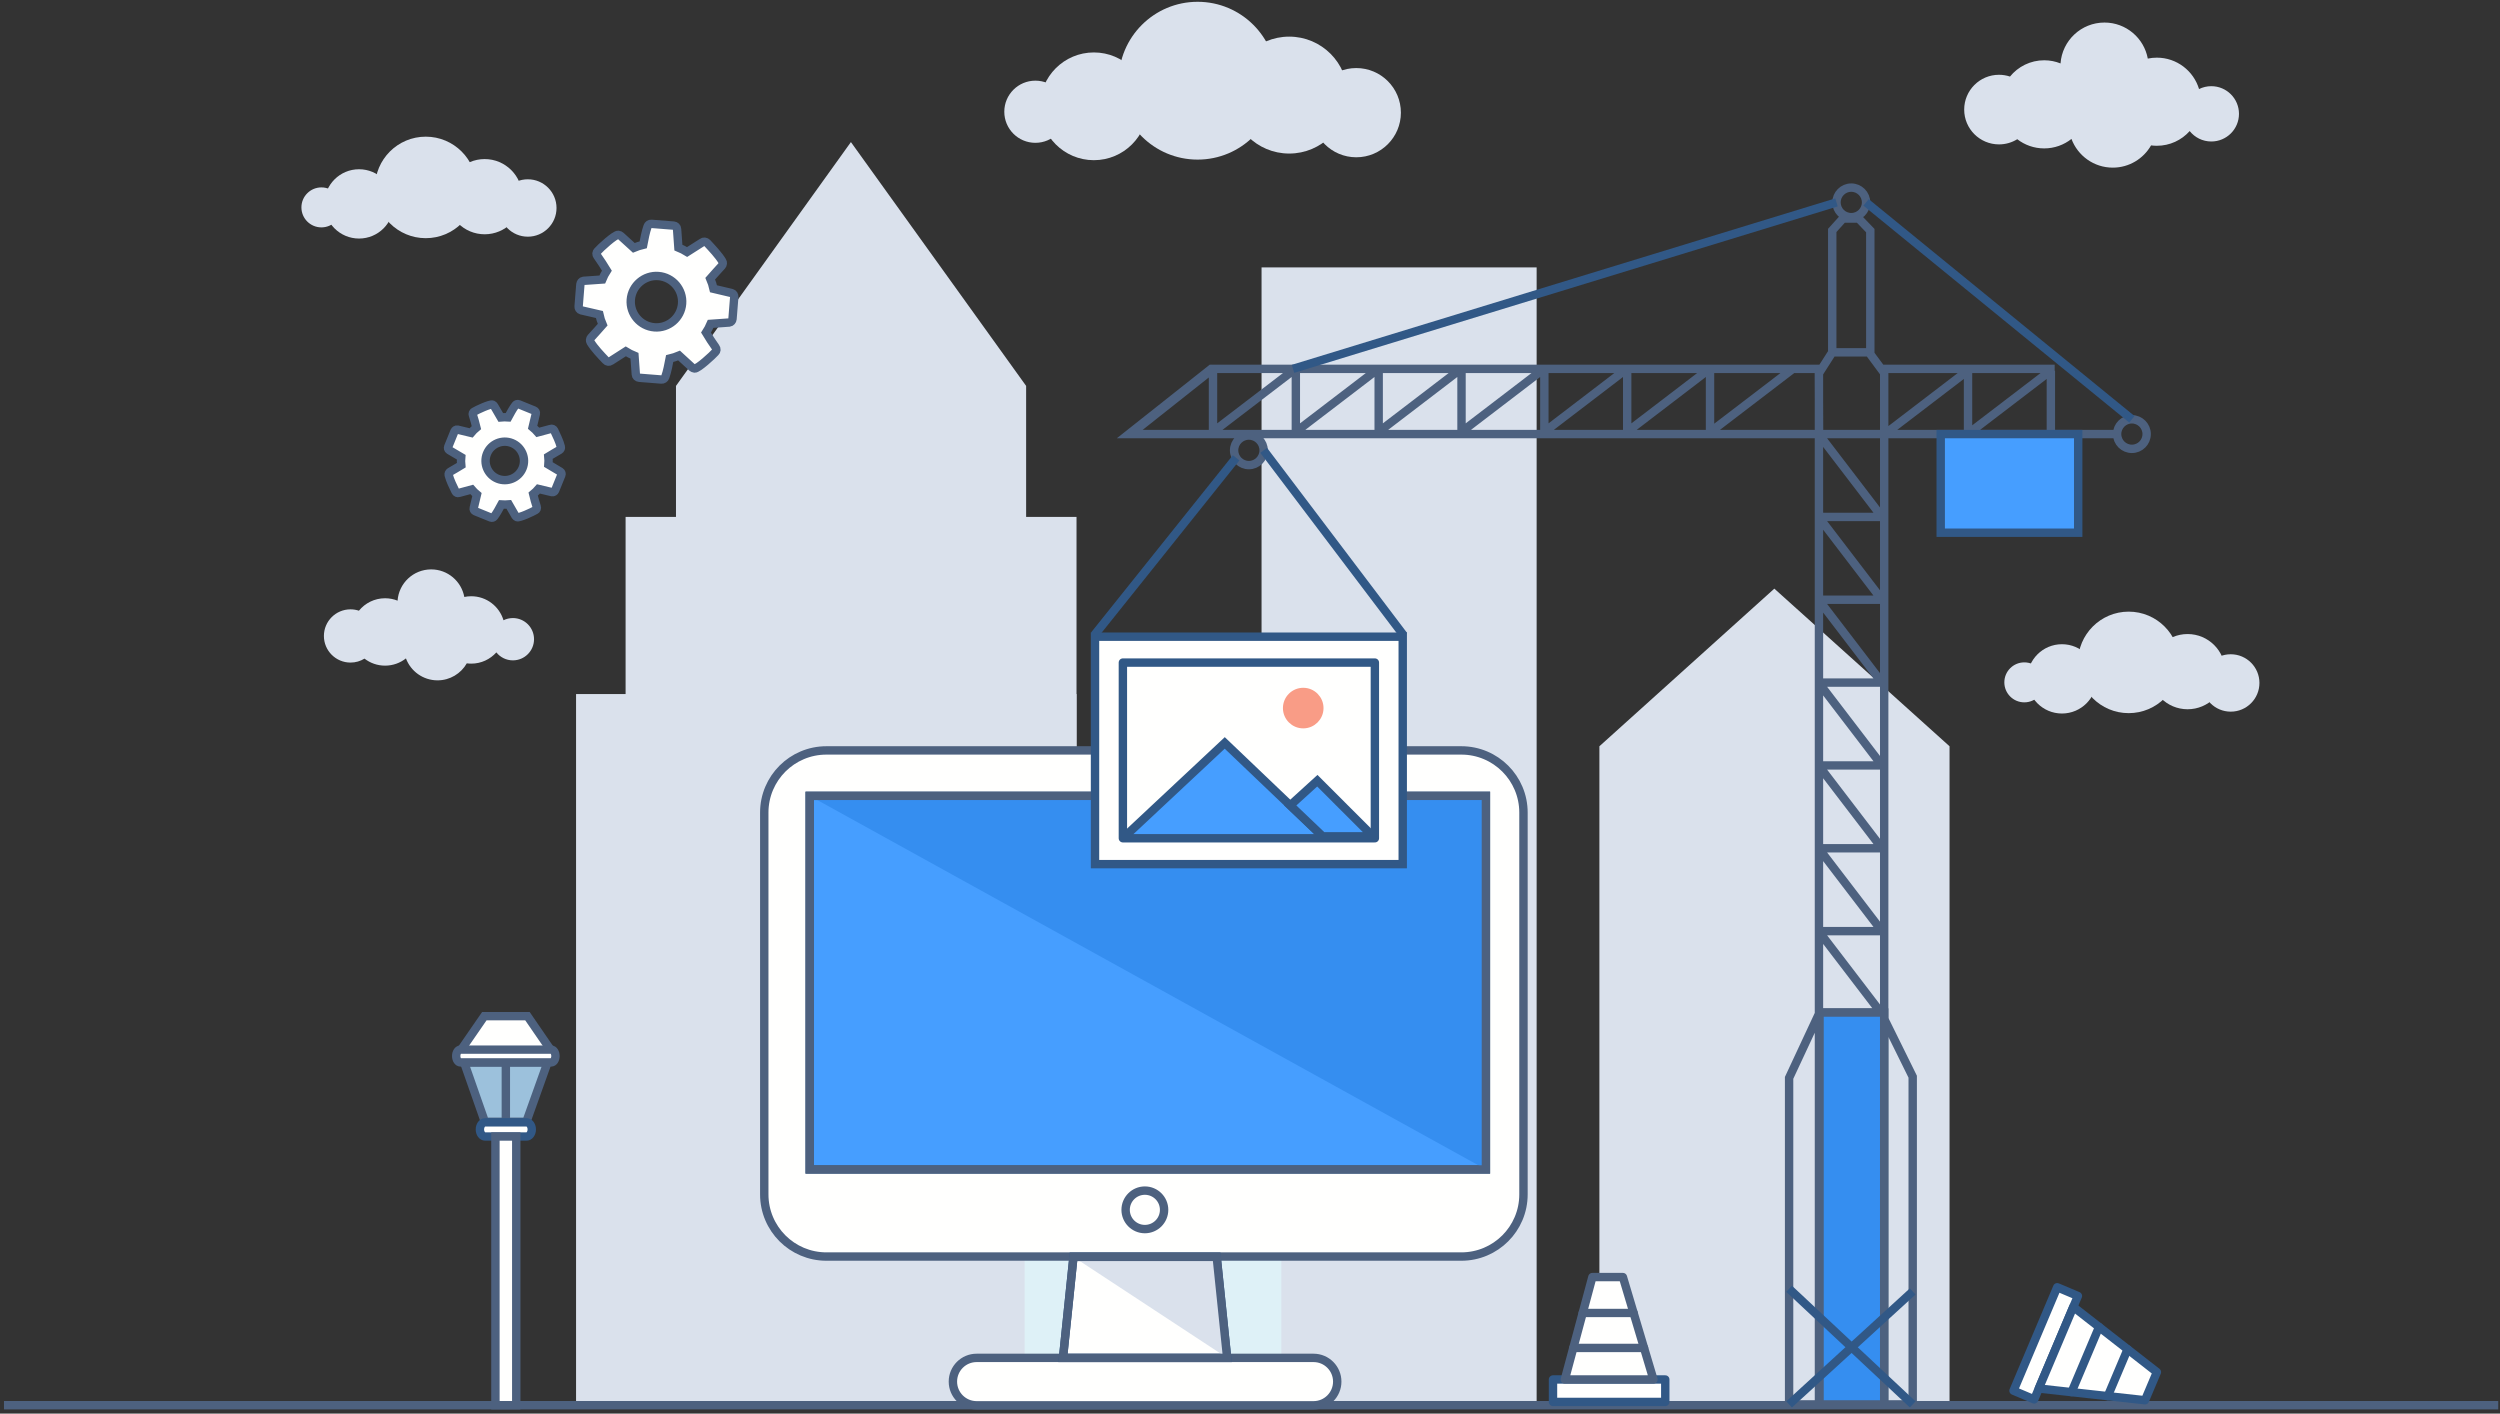 <?xml version="1.0" encoding="UTF-8"?>
<svg width="596px" height="337px" viewBox="0 0 596 337" version="1.1" xmlns="http://www.w3.org/2000/svg" xmlns:xlink="http://www.w3.org/1999/xlink">
    <rect x="0" y="0" width="596" height="337" fill="#333333" stroke="none"/>
    <title>224750-P1DCPD-202</title>
    <g id="Page-1" stroke="none" stroke-width="1" fill="none" fill-rule="evenodd">
        <g id="Coming-soon-page" transform="translate(-415, -173)">
            <g id="224750-P1DCPD-202" transform="translate(415, 173)">
                <polygon id="Fill-4" fill="#DAE1EC" points="149.142 335 256.642 335 256.642 123.232 149.142 123.232"></polygon>
                <polygon id="Fill-5" fill="#DAE1EC" points="137.333 335 256.642 335 256.642 165.464 137.333 165.464"></polygon>
                <polygon id="Fill-6" fill="#DAE1EC" points="300.755 335 366.333 335 366.333 63.75 300.755 63.75"></polygon>
                <polyline id="Fill-7" fill="#DAE1EC" points="244.629 335 161.154 335 161.154 92 202.858 33.87 244.629 92 244.629 335"></polyline>
                <polyline id="Fill-8" fill="#DAE1EC" points="464.771 335 381.296 335 381.296 177.91 423 140.331 464.771 177.91 464.771 335"></polyline>
                <path d="M527.178,20.546 C526.127,20.546 525.136,20.793 524.254,21.23 C522.956,16.901 518.943,13.745 514.191,13.745 C513.452,13.745 512.731,13.822 512.034,13.968 C511.136,9.079 506.855,5.374 501.707,5.374 C496.16,5.374 491.62,9.673 491.232,15.122 C490.026,14.639 488.712,14.371 487.333,14.371 C484.043,14.371 481.108,15.885 479.182,18.252 C478.358,17.978 477.478,17.828 476.561,17.828 C471.978,17.828 468.263,21.543 468.263,26.126 C468.263,30.709 471.978,34.424 476.561,34.424 C478.159,34.424 479.65,33.972 480.916,33.189 C482.691,34.562 484.916,35.38 487.333,35.38 C489.79,35.38 492.049,34.534 493.839,33.119 C495.325,37.117 499.173,39.965 503.688,39.965 C507.595,39.965 511.003,37.828 512.813,34.661 C513.264,34.719 513.724,34.753 514.191,34.753 C517.304,34.753 520.099,33.399 522.022,31.248 C523.231,32.762 525.091,33.733 527.178,33.733 C530.82,33.733 533.773,30.782 533.773,27.139 C533.773,23.498 530.82,20.546 527.178,20.546" id="Fill-9" fill="#DAE1EC"></path>
                <path d="M122.271,147.346 C121.467,147.346 120.709,147.535 120.034,147.869 C119.042,144.558 115.974,142.145 112.34,142.145 C111.775,142.145 111.223,142.204 110.69,142.316 C110.003,138.577 106.729,135.744 102.793,135.744 C98.551,135.744 95.079,139.032 94.782,143.198 C93.86,142.829 92.855,142.624 91.801,142.624 C89.285,142.624 87.04,143.782 85.568,145.592 C84.937,145.383 84.264,145.267 83.564,145.267 C80.059,145.267 77.218,148.108 77.218,151.613 C77.218,155.118 80.059,157.959 83.564,157.959 C84.786,157.959 85.926,157.613 86.894,157.014 C88.251,158.064 89.953,158.69 91.801,158.69 C93.68,158.69 95.408,158.043 96.776,156.961 C97.912,160.018 100.855,162.196 104.307,162.196 C107.296,162.196 109.902,160.562 111.285,158.14 C111.631,158.185 111.982,158.211 112.34,158.211 C114.72,158.211 116.858,157.175 118.328,155.53 C119.253,156.688 120.674,157.431 122.271,157.431 C125.056,157.431 127.314,155.174 127.314,152.388 C127.314,149.604 125.056,147.346 122.271,147.346" id="Fill-10" fill="#DAE1EC"></path>
                <path d="M304.322,19.239 C304.322,29.628 295.9,38.049 285.512,38.049 C275.123,38.049 266.701,29.628 266.701,19.239 C266.701,8.85 275.123,0.428 285.512,0.428 C295.9,0.428 304.322,8.85 304.322,19.239" id="Fill-11" fill="#DAE1EC"></path>
                <path d="M321.283,22.669 C321.283,30.367 315.043,36.607 307.345,36.607 C299.648,36.607 293.408,30.367 293.408,22.669 C293.408,14.972 299.648,8.732 307.345,8.732 C315.043,8.732 321.283,14.972 321.283,22.669" id="Fill-12" fill="#DAE1EC"></path>
                <path d="M273.623,25.344 C273.623,32.437 267.873,38.188 260.78,38.188 C253.687,38.188 247.936,32.437 247.936,25.344 C247.936,18.251 253.687,12.501 260.78,12.501 C267.873,12.501 273.623,18.251 273.623,25.344" id="Fill-13" fill="#DAE1EC"></path>
                <path d="M333.973,26.86 C333.973,32.734 329.212,37.496 323.338,37.496 C317.464,37.496 312.702,32.734 312.702,26.86 C312.702,20.986 317.464,16.225 323.338,16.225 C329.212,16.225 333.973,20.986 333.973,26.86" id="Fill-14" fill="#DAE1EC"></path>
                <path d="M254.243,26.639 C254.243,30.731 250.926,34.049 246.834,34.049 C242.741,34.049 239.424,30.731 239.424,26.639 C239.424,22.547 242.741,19.229 246.834,19.229 C250.926,19.229 254.243,22.547 254.243,26.639" id="Fill-15" fill="#DAE1EC"></path>
                <path d="M113.602,44.682 C113.602,51.364 108.185,56.781 101.502,56.781 C94.82,56.781 89.403,51.364 89.403,44.682 C89.403,38 94.82,32.582 101.502,32.582 C108.185,32.582 113.602,38 113.602,44.682" id="Fill-16" fill="#DAE1EC"></path>
                <path d="M124.511,46.888 C124.511,51.84 120.498,55.854 115.546,55.854 C110.595,55.854 106.581,51.84 106.581,46.888 C106.581,41.937 110.595,37.923 115.546,37.923 C120.498,37.923 124.511,41.937 124.511,46.888" id="Fill-17" fill="#DAE1EC"></path>
                <path d="M93.855,48.609 C93.855,53.172 90.157,56.87 85.594,56.87 C81.032,56.87 77.333,53.172 77.333,48.609 C77.333,44.047 81.032,40.348 85.594,40.348 C90.157,40.348 93.855,44.047 93.855,48.609" id="Fill-18" fill="#DAE1EC"></path>
                <path d="M132.674,49.584 C132.674,53.362 129.611,56.425 125.833,56.425 C122.055,56.425 118.992,53.362 118.992,49.584 C118.992,45.806 122.055,42.743 125.833,42.743 C129.611,42.743 132.674,45.806 132.674,49.584" id="Fill-19" fill="#DAE1EC"></path>
                <path d="M81.39,49.442 C81.39,52.074 79.256,54.208 76.624,54.208 C73.992,54.208 71.858,52.074 71.858,49.442 C71.858,46.81 73.992,44.676 76.624,44.676 C79.256,44.676 81.39,46.81 81.39,49.442" id="Fill-20" fill="#DAE1EC"></path>
                <path d="M519.578,157.915 C519.578,164.597 514.161,170.014 507.478,170.014 C500.796,170.014 495.379,164.597 495.379,157.915 C495.379,151.232 500.796,145.815 507.478,145.815 C514.161,145.815 519.578,151.232 519.578,157.915" id="Fill-21" fill="#DAE1EC"></path>
                <path d="M530.488,160.121 C530.488,165.073 526.474,169.087 521.523,169.087 C516.571,169.087 512.558,165.073 512.558,160.121 C512.558,155.17 516.571,151.156 521.523,151.156 C526.474,151.156 530.488,155.17 530.488,160.121" id="Fill-22" fill="#DAE1EC"></path>
                <path d="M499.832,161.842 C499.832,166.404 496.133,170.103 491.57,170.103 C487.008,170.103 483.309,166.404 483.309,161.842 C483.309,157.28 487.008,153.581 491.57,153.581 C496.133,153.581 499.832,157.28 499.832,161.842" id="Fill-23" fill="#DAE1EC"></path>
                <path d="M538.65,162.817 C538.65,166.595 535.587,169.658 531.809,169.658 C528.031,169.658 524.968,166.595 524.968,162.817 C524.968,159.039 528.031,155.976 531.809,155.976 C535.587,155.976 538.65,159.039 538.65,162.817" id="Fill-24" fill="#DAE1EC"></path>
                <path d="M487.366,162.675 C487.366,165.307 485.232,167.441 482.6,167.441 C479.968,167.441 477.834,165.307 477.834,162.675 C477.834,160.043 479.968,157.909 482.6,157.909 C485.232,157.909 487.366,160.043 487.366,162.675" id="Fill-25" fill="#DAE1EC"></path>
                <polyline id="Fill-26" fill="#9CC1DC" points="110.645 253.278 130.539 253.278 125.475 267.436 115.606 267.436 110.645 253.278"></polyline>
                <polygon id="Stroke-27" stroke="#4D617F" stroke-width="2" points="110.645 253.278 130.539 253.278 125.475 267.436 115.606 267.436"></polygon>
                <polyline id="Fill-28" fill="#FFFFFE" points="109.935 250.263 115.464 242.254 125.747 242.254 131.25 250.263"></polyline>
                <polyline id="Stroke-29" stroke="#4D617F" stroke-width="2" points="109.935 250.263 115.464 242.254 125.747 242.254 131.25 250.263"></polyline>
                <line x1="120.592" y1="253.278" x2="120.592" y2="267.436" id="Fill-30" fill="#FFFFFE"></line>
                <line x1="120.592" y1="253.278" x2="120.592" y2="267.436" id="Stroke-31" stroke="#4D617F" stroke-width="2"></line>
                <path d="M132.425,251.755 C132.425,252.596 131.974,253.278 131.418,253.278 L109.767,253.278 C109.21,253.278 108.759,252.596 108.759,251.755 C108.759,250.914 109.21,250.232 109.767,250.232 L131.418,250.232 C131.974,250.232 132.425,250.914 132.425,251.755" id="Fill-32" fill="#FFFFFE"></path>
                <path d="M132.425,251.755 C132.425,252.596 131.974,253.278 131.418,253.278 L109.767,253.278 C109.21,253.278 108.759,252.596 108.759,251.755 C108.759,250.914 109.21,250.232 109.767,250.232 L131.418,250.232 C131.974,250.232 132.425,250.914 132.425,251.755 Z" id="Stroke-33" stroke="#4D617F" stroke-width="2"></path>
                <path d="M126.776,269.252 C126.776,270.186 126.215,270.942 125.523,270.942 L115.661,270.942 C114.969,270.942 114.409,270.186 114.409,269.252 C114.409,268.319 114.969,267.563 115.661,267.563 L125.523,267.563 C126.215,267.563 126.776,268.319 126.776,269.252" id="Fill-34" fill="#FFFFFE"></path>
                <path d="M126.776,269.252 C126.776,270.186 126.215,270.942 125.523,270.942 L115.661,270.942 C114.969,270.942 114.409,270.186 114.409,269.252 C114.409,268.319 114.969,267.563 115.661,267.563 L125.523,267.563 C126.215,267.563 126.776,268.319 126.776,269.252 Z" id="Stroke-35" stroke="#315886" stroke-width="2"></path>
                <polygon id="Fill-36" fill="#FFFFFE" points="118.109 335 123.075 335 123.075 270.942 118.109 270.942"></polygon>
                <polygon id="Stroke-37" stroke="#4D617F" stroke-width="2" points="118.109 335 123.075 335 123.075 270.942 118.109 270.942"></polygon>
                <path d="M156.983,65.806 C153.615,65.538 150.649,68.067 150.381,71.435 C150.113,74.802 152.641,77.768 156.009,78.037 C159.376,78.305 162.343,75.776 162.611,72.409 C162.879,69.041 160.35,66.075 156.983,65.806 Z M174.626,76.081 C174.597,76.44 174.277,76.849 173.889,76.888 L169.416,77.205 C169.094,77.95 168.748,78.644 168.31,79.304 C169.032,80.538 169.808,81.659 170.603,82.805 C170.736,82.984 170.814,83.203 170.796,83.42 C170.779,83.635 170.693,83.797 170.536,83.953 C169.905,84.673 166.4,87.927 165.585,87.862 C165.373,87.845 165.165,87.73 164.983,87.596 L161.89,84.757 C161.172,85.057 160.406,85.311 159.645,85.489 C159.362,86.931 159.096,88.473 158.596,89.877 C158.474,90.253 158.117,90.512 157.685,90.478 L152.385,90.056 C151.953,90.021 151.595,89.681 151.582,89.27 L151.263,84.822 C150.54,84.526 149.846,84.18 149.182,83.766 L145.61,86.054 C145.432,86.187 145.21,86.239 144.998,86.222 C144.782,86.205 144.574,86.09 144.42,85.91 C143.247,84.667 141.69,83.05 140.797,81.584 C140.692,81.408 140.658,81.216 140.674,81.021 C140.691,80.805 140.777,80.644 140.909,80.486 C141.808,79.454 142.776,78.476 143.677,77.416 C143.334,76.621 143.062,75.803 142.887,74.973 L138.568,73.977 C138.166,73.875 137.911,73.469 137.943,73.065 L138.365,67.762 C138.394,67.403 138.714,66.994 139.078,66.953 L143.575,66.638 C143.876,65.891 144.243,65.199 144.683,64.515 C143.96,63.305 143.185,62.16 142.39,61.014 C142.257,60.835 142.178,60.64 142.195,60.423 C142.212,60.208 142.32,60.048 142.455,59.891 C143.089,59.149 146.591,55.916 147.406,55.981 C147.618,55.998 147.827,56.113 148.007,56.267 L151.101,59.086 C151.819,58.786 152.586,58.531 153.346,58.354 C153.629,56.911 153.896,55.37 154.393,53.965 C154.518,53.59 154.875,53.331 155.306,53.365 L160.607,53.787 C161.038,53.822 161.397,54.162 161.408,54.573 L161.728,59.021 C162.451,59.317 163.145,59.664 163.81,60.077 L167.405,57.791 C167.56,57.657 167.781,57.604 167.994,57.621 C168.209,57.638 168.418,57.753 168.574,57.905 C169.744,59.176 171.302,60.793 172.192,62.28 C172.299,62.435 172.333,62.628 172.317,62.822 C172.3,63.038 172.214,63.2 172.082,63.357 C171.183,64.39 170.215,65.367 169.315,66.427 C169.657,67.222 169.929,68.04 170.106,68.849 L174.424,69.866 C174.825,69.968 175.08,70.374 175.048,70.778 L174.626,76.081 L174.626,76.081 Z" id="Fill-38" fill="#FFFFFE"></path>
                <path d="M156.983,65.806 C153.615,65.538 150.649,68.067 150.381,71.435 C150.113,74.802 152.641,77.768 156.009,78.037 C159.376,78.305 162.343,75.776 162.611,72.409 C162.879,69.041 160.35,66.075 156.983,65.806 Z M174.626,76.081 C174.597,76.44 174.277,76.849 173.889,76.888 L169.416,77.205 C169.094,77.95 168.748,78.644 168.31,79.304 C169.032,80.538 169.808,81.659 170.603,82.805 C170.736,82.984 170.814,83.203 170.796,83.42 C170.779,83.635 170.693,83.797 170.536,83.953 C169.905,84.673 166.4,87.927 165.585,87.862 C165.373,87.845 165.165,87.73 164.983,87.596 L161.89,84.757 C161.172,85.057 160.406,85.311 159.645,85.489 C159.362,86.931 159.096,88.473 158.596,89.877 C158.474,90.253 158.117,90.512 157.685,90.478 L152.385,90.056 C151.953,90.021 151.595,89.681 151.582,89.27 L151.263,84.822 C150.54,84.526 149.846,84.18 149.182,83.766 L145.61,86.054 C145.432,86.187 145.21,86.239 144.998,86.222 C144.782,86.205 144.574,86.09 144.42,85.91 C143.247,84.667 141.69,83.05 140.797,81.584 C140.692,81.408 140.658,81.216 140.674,81.021 C140.691,80.805 140.777,80.644 140.909,80.486 C141.808,79.454 142.776,78.476 143.677,77.416 C143.334,76.621 143.062,75.803 142.887,74.973 L138.568,73.977 C138.166,73.875 137.911,73.469 137.943,73.065 L138.365,67.762 C138.394,67.403 138.714,66.994 139.078,66.953 L143.575,66.638 C143.876,65.891 144.243,65.199 144.683,64.515 C143.96,63.305 143.185,62.16 142.39,61.014 C142.257,60.835 142.178,60.64 142.195,60.423 C142.212,60.208 142.32,60.048 142.455,59.891 C143.089,59.149 146.591,55.916 147.406,55.981 C147.618,55.998 147.827,56.113 148.007,56.267 L151.101,59.086 C151.819,58.786 152.586,58.531 153.346,58.354 C153.629,56.911 153.896,55.37 154.393,53.965 C154.518,53.59 154.875,53.331 155.306,53.365 L160.607,53.787 C161.038,53.822 161.397,54.162 161.408,54.573 L161.728,59.021 C162.451,59.317 163.145,59.664 163.81,60.077 L167.405,57.791 C167.56,57.657 167.781,57.604 167.994,57.621 C168.209,57.638 168.418,57.753 168.574,57.905 C169.744,59.176 171.302,60.793 172.192,62.28 C172.299,62.435 172.333,62.628 172.317,62.822 C172.3,63.038 172.214,63.2 172.082,63.357 C171.183,64.39 170.215,65.367 169.315,66.427 C169.657,67.222 169.929,68.04 170.106,68.849 L174.424,69.866 C174.825,69.968 175.08,70.374 175.048,70.778 L174.626,76.081 Z" id="Stroke-39" stroke="#4D617F" stroke-width="2"></path>
                <path d="M122.064,105.628 C119.722,104.679 117.037,105.815 116.088,108.157 C115.14,110.498 116.276,113.183 118.617,114.131 C120.959,115.08 123.643,113.944 124.592,111.603 C125.541,109.261 124.405,106.577 122.064,105.628 Z M132.335,116.925 C132.234,117.175 131.914,117.394 131.628,117.335 L128.367,116.554 C127.97,117.013 127.566,117.431 127.106,117.802 C127.343,118.846 127.645,119.819 127.954,120.816 C128.008,120.973 128.014,121.147 127.953,121.297 C127.893,121.447 127.794,121.543 127.648,121.619 C127.035,121.991 123.804,123.523 123.237,123.293 C123.09,123.233 122.967,123.105 122.867,122.968 L121.3,120.248 C120.721,120.3 120.117,120.309 119.534,120.265 C119.008,121.23 118.471,122.269 117.799,123.159 C117.627,123.399 117.314,123.503 117.014,123.382 L113.329,121.888 C113.029,121.767 112.85,121.443 112.933,121.147 L113.706,117.903 C113.257,117.53 112.84,117.126 112.459,116.682 L109.397,117.51 C109.24,117.565 109.07,117.552 108.923,117.492 C108.773,117.432 108.65,117.303 108.581,117.14 C108.024,115.989 107.277,114.486 106.97,113.24 C106.935,113.09 106.954,112.946 107.009,112.81 C107.07,112.66 107.168,112.564 107.297,112.481 C108.171,111.947 109.081,111.468 109.962,110.914 C109.896,110.27 109.886,109.626 109.948,108.994 L107.092,107.313 C106.828,107.149 106.737,106.803 106.851,106.522 L108.345,102.834 C108.446,102.585 108.767,102.365 109.036,102.418 L112.314,103.205 C112.697,102.74 113.114,102.328 113.582,101.94 C113.338,100.914 113.043,99.923 112.734,98.927 C112.679,98.769 112.667,98.612 112.727,98.462 C112.788,98.312 112.901,98.222 113.033,98.14 C113.651,97.754 116.877,96.236 117.443,96.466 C117.591,96.526 117.714,96.654 117.808,96.805 L119.38,99.512 C119.96,99.459 120.564,99.45 121.146,99.494 C121.673,98.529 122.21,97.49 122.88,96.6 C123.054,96.36 123.367,96.256 123.667,96.377 L127.352,97.871 C127.652,97.992 127.831,98.316 127.747,98.611 L126.974,101.856 C127.423,102.23 127.841,102.633 128.222,103.078 L131.3,102.256 C131.441,102.195 131.61,102.207 131.758,102.267 C131.908,102.327 132.031,102.456 132.108,102.6 C132.657,103.77 133.404,105.273 133.705,106.534 C133.746,106.669 133.727,106.814 133.672,106.949 C133.611,107.099 133.513,107.195 133.384,107.278 C132.51,107.812 131.6,108.292 130.719,108.845 C130.785,109.489 130.795,110.133 130.739,110.75 L133.589,112.447 C133.853,112.61 133.944,112.957 133.83,113.237 L132.335,116.925 L132.335,116.925 Z" id="Fill-40" fill="#FFFFFE"></path>
                <path d="M122.064,105.628 C119.722,104.679 117.037,105.815 116.088,108.157 C115.14,110.498 116.276,113.183 118.617,114.131 C120.959,115.08 123.643,113.944 124.592,111.603 C125.541,109.261 124.405,106.577 122.064,105.628 Z M132.335,116.925 C132.234,117.175 131.914,117.394 131.628,117.335 L128.367,116.554 C127.97,117.013 127.566,117.431 127.106,117.802 C127.343,118.846 127.645,119.819 127.954,120.816 C128.008,120.973 128.014,121.147 127.953,121.297 C127.893,121.447 127.794,121.543 127.648,121.619 C127.035,121.991 123.804,123.523 123.237,123.293 C123.09,123.233 122.967,123.105 122.867,122.968 L121.3,120.248 C120.721,120.3 120.117,120.309 119.534,120.265 C119.008,121.23 118.471,122.269 117.799,123.159 C117.627,123.399 117.314,123.503 117.014,123.382 L113.329,121.888 C113.029,121.767 112.85,121.443 112.933,121.147 L113.706,117.903 C113.257,117.53 112.84,117.126 112.459,116.682 L109.397,117.51 C109.24,117.565 109.07,117.552 108.923,117.492 C108.773,117.432 108.65,117.303 108.581,117.14 C108.024,115.989 107.277,114.486 106.97,113.24 C106.935,113.09 106.954,112.946 107.009,112.81 C107.07,112.66 107.168,112.564 107.297,112.481 C108.171,111.947 109.081,111.468 109.962,110.914 C109.896,110.27 109.886,109.626 109.948,108.994 L107.092,107.313 C106.828,107.149 106.737,106.803 106.851,106.522 L108.345,102.834 C108.446,102.585 108.767,102.365 109.036,102.418 L112.314,103.205 C112.697,102.74 113.114,102.328 113.582,101.94 C113.338,100.914 113.043,99.923 112.734,98.927 C112.679,98.769 112.667,98.612 112.727,98.462 C112.788,98.312 112.901,98.222 113.033,98.14 C113.651,97.754 116.877,96.236 117.443,96.466 C117.591,96.526 117.714,96.654 117.808,96.805 L119.38,99.512 C119.96,99.459 120.564,99.45 121.146,99.494 C121.673,98.529 122.21,97.49 122.88,96.6 C123.054,96.36 123.367,96.256 123.667,96.377 L127.352,97.871 C127.652,97.992 127.831,98.316 127.747,98.611 L126.974,101.856 C127.423,102.23 127.841,102.633 128.222,103.078 L131.3,102.256 C131.441,102.195 131.61,102.207 131.758,102.267 C131.908,102.327 132.031,102.456 132.108,102.6 C132.657,103.77 133.404,105.273 133.705,106.534 C133.746,106.669 133.727,106.814 133.672,106.949 C133.611,107.099 133.513,107.195 133.384,107.278 C132.51,107.812 131.6,108.292 130.719,108.845 C130.785,109.489 130.795,110.133 130.739,110.75 L133.589,112.447 C133.853,112.61 133.944,112.957 133.83,113.237 L132.335,116.925 Z" id="Stroke-41" stroke="#4D617F" stroke-width="2"></path>
                <polygon id="Fill-42" fill="#DEF1F7" points="244.271 335 305.461 335 305.461 184.435 244.271 184.435"></polygon>
                <path d="M0.952,335 L595.579,335 L0.952,335 Z M455.988,334.813 L455.988,256.686 L448.443,241.391 L433.781,241.391 L426.521,256.961 L426.521,334.813 L455.988,334.813 Z M436.806,84 L445.561,84 L449.191,88.907 L449.191,334.813 L433.638,334.813 L433.638,88.962 L436.806,84 Z M439.368,52.093 L443.105,52.093 L445.881,54.981 L445.881,84 L436.806,84 L436.806,54.935 L439.368,52.093 Z M444.867,48.25 C444.867,50.195 443.289,51.773 441.343,51.773 C439.398,51.773 437.82,50.195 437.82,48.25 C437.82,46.304 439.398,44.726 441.343,44.726 C443.289,44.726 444.867,46.304 444.867,48.25 Z M511.765,103.484 C511.765,105.43 510.188,107.007 508.242,107.007 C506.296,107.007 504.719,105.43 504.719,103.484 C504.719,101.538 506.296,99.96 508.242,99.96 C510.188,99.96 511.765,101.538 511.765,103.484 Z M301.255,107.358 C301.255,109.304 299.678,110.881 297.732,110.881 C295.786,110.881 294.208,109.304 294.208,107.358 C294.208,105.412 295.786,103.834 297.732,103.834 C299.678,103.834 301.255,105.412 301.255,107.358 Z M449.111,103.484 L433.558,103.484 L449.111,103.484 Z M433.558,123.232 L449.111,123.232 L433.558,123.232 Z M433.558,142.981 L449.111,142.981 L433.558,142.981 Z M433.558,162.73 L449.111,162.73 L433.558,162.73 Z M433.558,182.478 L449.111,182.478 L433.558,182.478 Z M433.558,202.227 L449.111,202.227 L433.558,202.227 Z M433.558,221.976 L449.111,221.976 L433.558,221.976 Z M433.558,241.724 L449.111,241.724 L433.558,241.724 Z M433.558,103.484 L448.657,123.232 L433.558,103.484 Z M433.558,123.232 L448.657,142.981 L433.558,123.232 Z M433.558,142.981 L448.657,162.73 L433.558,142.981 Z M433.558,162.73 L448.657,182.478 L433.558,162.73 Z M433.558,182.478 L448.657,202.227 L433.558,182.478 Z M433.558,202.227 L448.657,221.976 L433.558,202.227 Z M433.558,221.976 L448.657,241.724 L433.558,221.976 Z M288.761,87.931 L433.612,87.931 L433.665,103.484 L269.125,103.484 L288.761,87.931 Z M387.922,87.851 L387.922,103.404 L387.922,87.851 Z M368.173,87.851 L368.173,103.404 L368.173,87.851 Z M348.425,87.851 L348.425,103.404 L348.425,87.851 Z M328.676,87.851 L328.676,103.404 L328.676,87.851 Z M308.927,87.851 L308.927,103.404 L308.927,87.851 Z M289.179,87.851 L289.179,103.404 L289.179,87.851 Z M407.671,87.851 L387.922,102.95 L407.671,87.851 Z M387.922,87.851 L368.173,102.95 L387.922,87.851 Z M407.671,87.931 L407.671,103.484 L407.671,87.931 Z M427.42,87.931 L407.671,103.03 L427.42,87.931 Z M469.18,88.317 L469.18,103.87 L469.18,88.317 Z M488.929,88.317 L469.18,103.416 L488.929,88.317 Z M469.18,88.317 L449.431,103.416 L469.18,88.317 Z M488.929,88.398 L488.929,103.95 L488.929,88.398 Z M368.173,87.851 L348.425,102.95 L368.173,87.851 Z M348.425,87.851 L328.676,102.95 L348.425,87.851 Z M328.676,87.851 L308.927,102.95 L328.676,87.851 Z M308.927,87.851 L289.179,102.95 L308.927,87.851 Z M289.453,87.703 L269.75,103.312 L289.453,87.703 Z M448.657,87.931 L489.833,87.931 L448.657,87.931 Z M269.5,103.484 L505.5,103.484 L269.5,103.484 Z" id="Stroke-43" stroke="#4D617F" stroke-width="2"></path>
                <path d="M363.197,284.745 C363.197,292.929 356.562,299.563 348.378,299.563 L197.019,299.563 C188.835,299.563 182.201,292.929 182.201,284.745 L182.201,193.718 C182.201,185.534 188.835,178.899 197.019,178.899 L348.378,178.899 C356.562,178.899 363.197,185.534 363.197,193.718 L363.197,284.745" id="Fill-44" fill="#FFFFFE"></path>
                <path d="M363.197,284.745 C363.197,292.929 356.562,299.563 348.378,299.563 L197.019,299.563 C188.835,299.563 182.201,292.929 182.201,284.745 L182.201,193.718 C182.201,185.534 188.835,178.899 197.019,178.899 L348.378,178.899 C356.562,178.899 363.197,185.534 363.197,193.718 L363.197,284.745 Z" id="Stroke-45" stroke="#4D617F" stroke-width="2"></path>
                <path d="M277.523,288.427 C277.523,290.96 275.47,293.013 272.937,293.013 C270.404,293.013 268.35,290.96 268.35,288.427 C268.35,285.894 270.404,283.84 272.937,283.84 C275.47,283.84 277.523,285.894 277.523,288.427" id="Fill-46" fill="#FFFFFE"></path>
                <path d="M277.523,288.427 C277.523,290.96 275.47,293.013 272.937,293.013 C270.404,293.013 268.35,290.96 268.35,288.427 C268.35,285.894 270.404,283.84 272.937,283.84 C275.47,283.84 277.523,285.894 277.523,288.427 Z" id="Stroke-47" stroke="#4D617F" stroke-width="2"></path>
                <path d="M318.799,329.374 C318.799,332.496 316.268,335.027 313.146,335.027 L232.824,335.027 C229.702,335.027 227.171,332.496 227.171,329.374 C227.171,326.252 229.702,323.721 232.824,323.721 L313.146,323.721 C316.268,323.721 318.799,326.252 318.799,329.374" id="Fill-48" fill="#FFFFFE"></path>
                <path d="M318.799,329.374 C318.799,332.496 316.268,335.027 313.146,335.027 L232.824,335.027 C229.702,335.027 227.171,332.496 227.171,329.374 C227.171,326.252 229.702,323.721 232.824,323.721 L313.146,323.721 C316.268,323.721 318.799,326.252 318.799,329.374 Z" id="Stroke-49" stroke="#4D617F" stroke-width="2"></path>
                <polyline id="Fill-50" fill="#FFFFFE" points="292.553 323.721 253.417 323.721 255.915 299.643 290.055 299.643 292.553 323.721"></polyline>
                <polygon id="Stroke-51" stroke="#315886" stroke-width="2" points="292.553 323.721 253.417 323.721 255.915 299.643 290.055 299.643"></polygon>
                <polygon id="Fill-52" fill="#469EFF" points="193.032 278.797 354.241 278.797 354.241 189.731 193.032 189.731"></polygon>
                <polygon id="Stroke-53" stroke="#315886" stroke-width="2" points="193.032 278.797 354.241 278.797 354.241 189.731 193.032 189.731"></polygon>
                <polyline id="Fill-54" fill="#DAE1EC" points="255.915 299.643 292.553 323.721 290.055 299.643 255.915 299.643"></polyline>
                <polyline id="Fill-56" fill="#358EF0" points="193.032 189.731 354.241 278.797 354.241 189.731 193.032 189.731"></polyline>
                <polygon id="Stroke-55" stroke="#4D617F" stroke-width="2" points="292.553 323.721 253.417 323.721 255.915 299.643 290.055 299.643"></polygon>
                <polygon id="Stroke-57" stroke="#4D617F" stroke-width="2" points="193.032 278.797 354.241 278.797 354.241 189.731 193.032 189.731"></polygon>
                <polygon id="Fill-58" fill="#FFFFFE" points="261.052 206.01 334.411 206.01 334.411 151.789 261.052 151.789"></polygon>
                <polygon id="Stroke-59" stroke="#315886" stroke-width="2" points="261.052 206.01 334.411 206.01 334.411 151.789 261.052 151.789"></polygon>
                <polyline id="Fill-60" fill="#469EFF" points="267.695 199.84 291.979 177.112 315.797 199.84"></polyline>
                <polyline id="Stroke-61" stroke="#315886" stroke-width="2" points="267.695 199.84 291.979 177.112 315.797 199.84"></polyline>
                <path d="M314.527,168.806 C314.527,170.926 312.809,172.645 310.689,172.645 C308.569,172.645 306.851,170.926 306.851,168.806 C306.851,166.687 308.569,164.968 310.689,164.968 C312.809,164.968 314.527,166.687 314.527,168.806" id="Fill-62" fill="#F99C86"></path>
                <path d="M314.527,168.806 C314.527,170.926 312.809,172.645 310.689,172.645 C308.569,172.645 306.851,170.926 306.851,168.806 C306.851,166.687 308.569,164.968 310.689,164.968 C312.809,164.968 314.527,166.687 314.527,168.806 Z" id="Stroke-63" stroke="#F99C86" stroke-width="2"></path>
                <polygon id="Stroke-64" stroke="#315886" stroke-width="2" stroke-linecap="round" stroke-linejoin="round" points="267.695 199.84 327.769 199.84 327.769 157.959 267.695 157.959"></polygon>
                <polyline id="Fill-65" fill="#469EFF" points="327.304 199.375 315.31 199.375 308.049 192.446 307.585 192.003 314.051 186.122 327.769 199.84"></polyline>
                <polyline id="Stroke-66" stroke="#315886" stroke-width="2" points="327.304 199.375 315.31 199.375 308.049 192.446 307.585 192.003 314.051 186.122 327.769 199.84"></polyline>
                <polygon id="Fill-67" fill="#358EF0" points="433.781 334.813 449.191 334.813 449.191 241.391 433.781 241.391"></polygon>
                <polygon id="Stroke-68" stroke="#4D617F" stroke-width="2" points="433.781 334.813 449.191 334.813 449.191 241.391 433.781 241.391"></polygon>
                <line x1="455.988" y1="334.813" x2="426.521" y2="307.25" id="Fill-69" fill="#9CC1DC"></line>
                <line x1="455.988" y1="334.813" x2="426.521" y2="307.25" id="Stroke-70" stroke="#315886" stroke-width="2"></line>
                <line x1="426.521" y1="334.813" x2="455.988" y2="307.875" id="Fill-71" fill="#9CC1DC"></line>
                <line x1="426.521" y1="334.813" x2="455.988" y2="307.875" id="Stroke-72" stroke="#315886" stroke-width="2"></line>
                <polygon id="Fill-73" fill="#469EFF" points="462.667 127 495.442 127 495.442 103.484 462.667 103.484"></polygon>
                <polygon id="Stroke-74" stroke="#315886" stroke-width="2" points="462.667 127 495.442 127 495.442 103.484 462.667 103.484"></polygon>
                <line x1="508.242" y1="99.96" x2="444.867" y2="48.25" id="Fill-75" fill="#9CC1DC"></line>
                <line x1="508.242" y1="99.96" x2="444.867" y2="48.25" id="Stroke-76" stroke="#315886" stroke-width="2"></line>
                <line x1="437.82" y1="48.25" x2="308.25" y2="87.931" id="Fill-77" fill="#9CC1DC"></line>
                <path d="M437.82,48.25 L308.25,87.931 M294.696,109.14 L260.891,151.406 M334.646,151.479 L301.255,107.358" id="Stroke-78" stroke="#315886" stroke-width="2"></path>
                <polygon id="Fill-79" fill="#FFFFFE" points="370.235 334.221 397 334.221 397 328.868 370.235 328.868"></polygon>
                <polygon id="Stroke-80" stroke="#315886" stroke-width="2" stroke-linecap="round" stroke-linejoin="round" points="370.235 334.221 397 334.221 397 328.868 370.235 328.868"></polygon>
                <polyline id="Fill-81" fill="#FFFFFE" points="373.055 328.868 379.621 304.458 386.901 304.458 394.181 328.868 373.055 328.868"></polyline>
                <polygon id="Stroke-82" stroke="#4D617F" stroke-width="2" stroke-linecap="round" stroke-linejoin="round" points="373.055 328.868 379.621 304.458 386.901 304.458 394.181 328.868"></polygon>
                <line x1="375.079" y1="321.344" x2="391.937" y2="321.344" id="Fill-83" fill="#FFFFFE"></line>
                <line x1="375.079" y1="321.344" x2="391.937" y2="321.344" id="Stroke-84" stroke="#4D617F" stroke-width="2" stroke-linecap="round" stroke-linejoin="round"></line>
                <line x1="377.32" y1="313.012" x2="389.452" y2="313.012" id="Fill-85" fill="#FFFFFE"></line>
                <line x1="377.32" y1="313.012" x2="389.452" y2="313.012" id="Stroke-86" stroke="#4D617F" stroke-width="2" stroke-linecap="round" stroke-linejoin="round"></line>
                <polyline id="Fill-87" fill="#FFFFFE" points="480.023 331.535 490.441 306.881 495.372 308.965 484.953 333.618 480.023 331.535"></polyline>
                <polygon id="Stroke-88" stroke="#315886" stroke-width="2" stroke-linecap="round" stroke-linejoin="round" points="480.023 331.535 490.441 306.881 495.372 308.965 484.953 333.618"></polygon>
                <polyline id="Fill-89" fill="#FFFFFE" points="494.274 311.561 514.203 327.111 511.369 333.817 486.051 331.021 494.274 311.561"></polyline>
                <polygon id="Stroke-90" stroke="#315886" stroke-width="2" stroke-linecap="round" stroke-linejoin="round" points="494.274 311.561 514.203 327.111 511.369 333.817 486.051 331.021"></polygon>
                <line x1="500.417" y1="316.354" x2="493.855" y2="331.883" id="Fill-91" fill="#FFFFFE"></line>
                <line x1="500.417" y1="316.354" x2="493.855" y2="331.883" id="Stroke-92" stroke="#315886" stroke-width="2" stroke-linecap="round" stroke-linejoin="round"></line>
                <line x1="507.219" y1="321.662" x2="502.496" y2="332.837" id="Fill-93" fill="#FFFFFE"></line>
                <line x1="507.219" y1="321.662" x2="502.496" y2="332.837" id="Stroke-94" stroke="#315886" stroke-width="2" stroke-linecap="round" stroke-linejoin="round"></line>
            </g>
        </g>
    </g>
</svg>